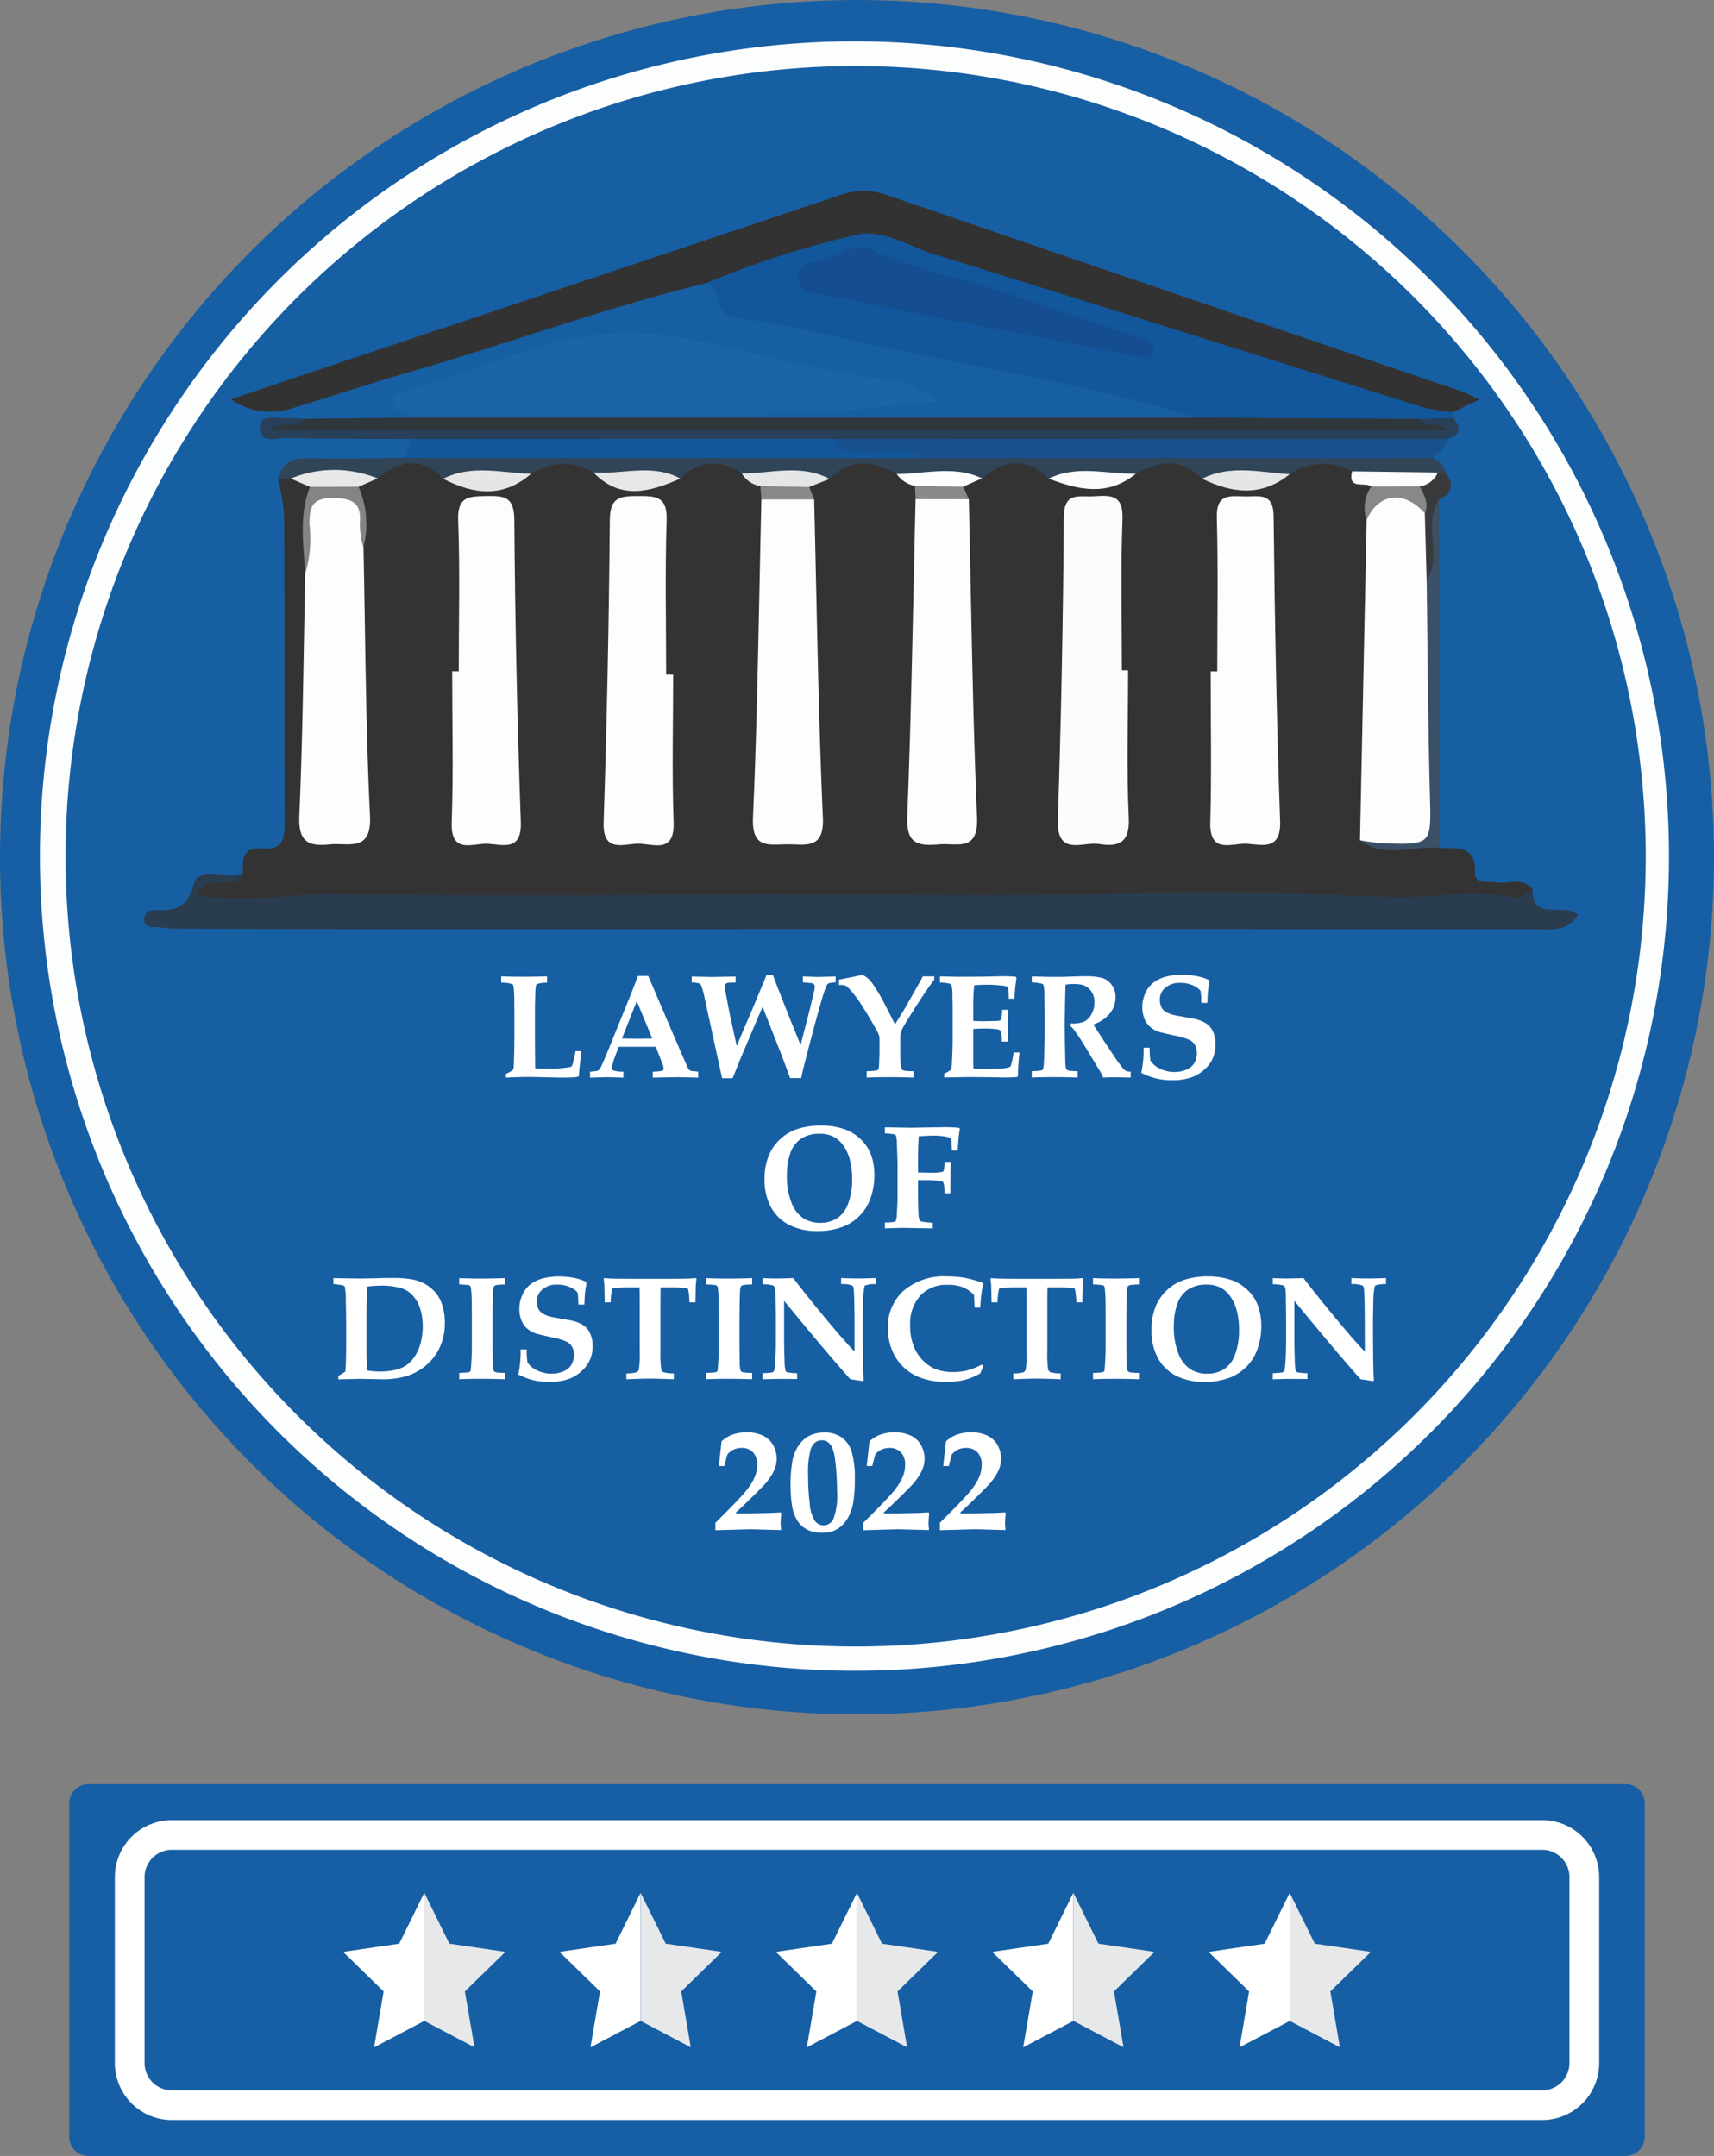 <svg id="Group_131" data-name="Group 131" xmlns="http://www.w3.org/2000/svg" xmlns:xlink="http://www.w3.org/1999/xlink" width="115.401" height="145.124" viewBox="0 0 115.401 145.124">
  <rect x="0" y="0" width="115.401" height="145.124" fill="#808080" stroke="none"/>
  <defs>
    <clipPath id="clip-path">
      <rect id="Rectangle_211" data-name="Rectangle 211" width="115.401" height="145.124" fill="none"/>
    </clipPath>
  </defs>
  <g id="Group_130" data-name="Group 130" clip-path="url(#clip-path)">
    <path id="Path_157" data-name="Path 157" d="M115.4,57.7A57.7,57.7,0,1,1,57.7,0a57.7,57.7,0,0,1,57.7,57.7" transform="translate(0 0.001)" fill="#175fa4"/>
    <path id="Path_158" data-name="Path 158" d="M60.889,115.822a54.841,54.841,0,1,1,54.9-54.628,54.757,54.757,0,0,1-54.9,54.628" transform="translate(-3.42 -3.357)" fill="#fcfdfd"/>
    <path id="Path_159" data-name="Path 159" d="M63.083,116.192A53.194,53.194,0,1,1,116.248,62.86a53.17,53.17,0,0,1-53.165,53.332" transform="translate(-5.444 -5.359)" fill="#175fa3"/>
    <path id="Path_160" data-name="Path 160" d="M112.652,94.054c1.12.078,2.433-.233,2.368,1.674-.027.8.859.558,1.4.651.826.141,1.771-.385,2.475.436-.365.917-1.05,1.05-1.987,1.071-12.8.278-25.595-.017-38.386-.067-13.765-.053-27.533.5-41.3-.063-2.329-.1-4.648.457-6.983.185-.618-.072-1.476.181-1.5-.886s.791-.836,1.436-.919,1.355.323,1.9-.3c-.062-.97-.041-1.883,1.337-1.742,1.279.131,1.465-.612,1.461-1.668-.024-6.927,0-13.854-.032-20.781a14.3,14.3,0,0,0-.414-2.4,1.345,1.345,0,0,1,1.015-.351c.635.151,1.226.36,1.412,1.093-.047,1.923-.113,3.847,0,5.772-.084,5.023.235,10.052-.189,15.069-.1,1.2-.027,2.1,1.507,2.108,1.772.008,1.92-1.153,1.755-2.441-.7-5.459-.236-10.939-.363-16.407.144-1.387.007-2.777.022-4.167.2-.658.776-.937,1.285-1.284,1.658-.627,3.32-1.454,4.988-.023a4.348,4.348,0,0,0,5.621-.446,4.85,4.85,0,0,1,4.18-.022c1.775,1.653,3.681,1.506,5.655.4a3.921,3.921,0,0,1,4.406-.3,9.685,9.685,0,0,1,1.541,1.618,3.572,3.572,0,0,1,.292,1.133c.447,6.027-.657,12.02-.389,18.044.016.375-.028.756.01,1.128.114,1.124-.333,2.648,1.531,2.7,1.9.052,1.533-1.476,1.593-2.608.334-6.326-.542-12.626-.443-18.947a12.45,12.45,0,0,1,.065-1.516,3.77,3.77,0,0,1,1.346-1.23,4.482,4.482,0,0,1,4.853-.325,9.691,9.691,0,0,1,1.545,1.621,3.54,3.54,0,0,1,.292,1.133c.263,5.947-.758,11.867-.389,17.817.023.375-.038.759.011,1.128.154,1.16-.484,2.86,1.528,2.914,2.061.056,1.527-1.656,1.59-2.82.34-6.25-.483-12.477-.438-18.721a12.62,12.62,0,0,1,.065-1.515,3.723,3.723,0,0,1,1.34-1.228,3.838,3.838,0,0,1,4.994.095c1.852.563,3.686.914,5.394-.415a4.425,4.425,0,0,1,4.82.279,4.611,4.611,0,0,0,5.657-.318,4.464,4.464,0,0,1,4.048-.072c.082,1.05,1.42.889,1.7,1.755.059.852-.057,1.7.034,2.558-.109,6.018.382,12.047-.382,18.05a5.151,5.151,0,0,0,.165,2.23c.389.819,1.137.753,1.862.766a3.96,3.96,0,0,1,2.689.566" transform="translate(-15.711 -36.985)" fill="#333"/>
    <path id="Path_161" data-name="Path 161" d="M28.081,129.793c-.672,1.263-2.418-.207-3.172,1.365,3.1.675,6.105-.065,9.088-.023,8.6.12,17.193.091,25.789.033,9.762-.066,19.523.189,29.287-.108,5.473-.166,10.963.095,16.442.265,2.745.085,5.492-.567,8.241.078.315.074.759-.4,1.143-.626-.047,2.3,2.15.853,3.054,1.757-.713,1.154-1.8.969-2.806.969q-12.11,0-24.22-.016-23.139,0-46.278.015-10.623,0-21.245-.039c-.442,0-.887-.124-1.327-.11-.36.012-.607-.091-.645-.432a.6.6,0,0,1,.661-.714c1.342.042,2.233-.065,2.685-1.814.287-1.109,2.185-.233,3.3-.6" transform="translate(-11.712 -70.947)" fill="#2a3c4f"/>
    <path id="Path_162" data-name="Path 162" d="M66.269,34.564c-6.718,1.63-13.207,4.026-19.839,5.947-2.812.815-5.592,1.738-8.394,2.587a4.722,4.722,0,0,1-3.752-.717c2.155-.727,4.051-1.371,5.951-2.007Q57.769,34.513,75.3,28.631a4.737,4.737,0,0,1,3.266.034q19.3,6.627,38.617,13.192a12.655,12.655,0,0,1,1.15.542l-1.774.851c-1.437.912-2.81.124-4.106-.3-5.51-1.794-11.091-3.365-16.59-5.19-5.781-1.919-11.629-3.622-17.415-5.523a5.365,5.365,0,0,0-3.512.041,39.015,39.015,0,0,1-8.665,2.284" transform="translate(-18.74 -15.501)" fill="#323233"/>
    <path id="Path_163" data-name="Path 163" d="M104.832,38.011a62.925,62.925,0,0,1,10.043-3.237c1.813-.487,3.607.761,5.371,1.305,10.978,3.385,21.927,6.863,32.891,10.291a14.032,14.032,0,0,0,1.982.326q0,.19,0,.381c-.678.755-1.6.6-2.462.66-3.992,0-7.985.019-11.978-.01-.955-.007-1.988.185-2.754-.661-7.218-2.209-14.673-3.363-22.033-4.936-3-.64-5.98-1.412-9.011-1.783-1.672-.2-.89-2.012-2.049-2.337" transform="translate(-57.303 -18.947)" fill="#12579b"/>
    <path id="Path_164" data-name="Path 164" d="M59.594,55.136c-.271-.544-1.272-.263-1.266-1.093,0-.6.529-.66.952-.767,3.845-.974,7.451-2.712,11.358-3.5a20.074,20.074,0,0,1,8.193.192c4.236.864,8.395,2.138,12.723,2.587a6.734,6.734,0,0,1,3.52,1.493c-2.723.252-5.037.449-7.348.685-1.538.156-3.141-.43-4.618.407-.689.787-1.635.664-2.519.667q-9.237.034-18.475,0c-.885,0-1.83.12-2.519-.668" transform="translate(-31.883 -27.022)" fill="#1b64a7"/>
    <path id="Path_165" data-name="Path 165" d="M48.818,62.01H72.332l29.4,0,14.928.081c.677.4,1.5-.031,2.188.4.173.818-.561.774-.971.914a8.921,8.921,0,0,1-2.916.185c-20.871.006-41.744.11-62.614-.08-4.465-.04-8.967-.254-13.731-.371.919-1.354,2.157-.5,2.965-1.049l7.239-.081" transform="translate(-21.107 -33.896)" fill="#2f363c"/>
    <path id="Path_166" data-name="Path 166" d="M42.138,68.611l-.847.039c.253-1.161,1.019-1.438,2.125-1.409,2.137.056,4.276,0,6.414-.017a5.711,5.711,0,0,1,3.261-.637q15.773-.006,31.546.022c10.549-.036,21.1-.013,31.648-.01.963,0,1.984-.159,2.776.631a1.3,1.3,0,0,1,.827.96,1.563,1.563,0,0,1-.685.452c-1.895.156-3.808.492-5.6-.516a4.059,4.059,0,0,0-4.2.194c-1.94.644-3.935.23-5.9.307-1.386-1.449-2.9-1.2-4.464-.34-1.925.666-3.913.2-5.868.332-1.489-1.488-2.986-1.255-4.487-.019-1.922.052-3.864.5-5.743-.292-1.58-.906-3.109-1.119-4.517.329-1.97-.115-3.99.578-5.908-.366a3.031,3.031,0,0,0-4.142.343c-1.953-.135-3.965.553-5.859-.417a3.927,3.927,0,0,0-4.19.094c-1.938.757-3.943.319-5.923.336-1.463-1.541-2.936-1.238-4.414-.024a35.541,35.541,0,0,1-5.854.01" transform="translate(-22.57 -36.397)" fill="#314558"/>
    <path id="Path_167" data-name="Path 167" d="M164.024,66.142l-34.439.006c-1.619-.426-3.27-.079-4.9-.211-.84-.068-1.637-.213-.753-1.3,13.231-.072,26.461-.012,39.691-.028a1.712,1.712,0,0,1,1.288.257c.053.668-.618.834-.886,1.279" transform="translate(-67.532 -35.309)" fill="#18508d"/>
    <path id="Path_168" data-name="Path 168" d="M89.06,64.851c.246,1.222,1.232.769,1.974.878,1.29.188,2.67-.448,3.885.419l-34.793-.011.443-1.275a1.718,1.718,0,0,1,1.287-.256q12.955-.006,25.91,0a1.793,1.793,0,0,1,1.293.246" transform="translate(-32.867 -35.31)" fill="#13589a"/>
    <path id="Path_169" data-name="Path 169" d="M77.284,63.437l-28.49.01c-2.829-.013-5.658,0-8.485-.061-.634-.014-1.755.434-1.725-.73.024-.92,1.026-.575,1.642-.618a11.7,11.7,0,0,1,1.337.052c-.571.773-1.606.058-2.378.778H118.53c-.588-.658-1.474-.106-1.889-.773l2.266-.07c.68.729.472,1.184-.438,1.423l-41.185-.011" transform="translate(-21.091 -33.895)" fill="#284059"/>
    <path id="Path_170" data-name="Path 170" d="M207.338,97.586c-1.791-.174-3.687.763-5.374-.51a2.025,2.025,0,0,1,1.007-.464c3.2-.6,3.084-.591,2.9-3.7a95.667,95.667,0,0,1,.04-13.275,13.051,13.051,0,0,0,.347-3.462c.061-.8-.208-1.829,1.039-2.052Z" transform="translate(-110.397 -40.518)" fill="#3b5066"/>
    <path id="Path_171" data-name="Path 171" d="M211.844,71.937c-1.132,1.676.252,3.743-.842,5.426-1.088-1.189-.573-2.655-.7-4.008.043-.689-.033-1.379-.014-2.07.167-.789,1.028-.7,1.463-1.148l.512-.014c.588.775.523,1.4-.423,1.814" transform="translate(-114.948 -38.331)" fill="#393a3c"/>
    <path id="Path_172" data-name="Path 172" d="M161.82,85.367c0,3.312-.108,6.629.045,9.934.078,1.689-.693,1.965-1.993,1.757-1.107-.177-2.864.881-2.781-1.64q.334-10.16.4-20.326c.01-1.777,1.007-1.376,2.034-1.441,1.189-.075,1.979-.086,1.917,1.553-.128,3.383-.039,6.775-.039,10.163h.418" transform="translate(-85.867 -40.245)" fill="#fcfcfc"/>
    <path id="Path_173" data-name="Path 173" d="M180.2,85.465c0-3.462.066-6.924-.03-10.383-.044-1.579.874-1.423,1.878-1.4.944.024,1.928-.3,1.946,1.328.074,6.849.2,13.7.437,20.545.067,1.955-1.17,1.587-2.2,1.508-1-.076-2.558.763-2.5-1.439.094-3.384.025-6.774.025-10.161h.445" transform="translate(-98.243 -40.268)" fill="#fdfdfd"/>
    <path id="Path_174" data-name="Path 174" d="M138.87,73.364c.168,7.133.249,14.271.554,21.4.1,2.37-1.349,1.724-2.579,1.83-1.369.118-2.191-.017-2.12-1.837.279-7.129.388-14.265.56-21.4a2.871,2.871,0,0,1,3.585.007" transform="translate(-73.641 -39.756)" fill="#fdfdfd"/>
    <path id="Path_175" data-name="Path 175" d="M94.32,85.662c0,3.315-.086,6.632.03,9.942.078,2.217-1.471,1.4-2.459,1.444s-2.319.585-2.252-1.434q.333-10.169.415-20.345c.012-1.572.7-1.618,1.918-1.621s1.96.04,1.909,1.617c-.111,3.463-.034,6.932-.034,10.4h.473" transform="translate(-48.997 -40.257)" fill="#fdfdfd"/>
    <path id="Path_176" data-name="Path 176" d="M206.329,74.361l.122,4.482c.068,4.822.092,9.644.219,14.465.088,3.365.15,3.371-3.149,3.269a14.925,14.925,0,0,1-1.557-.207q.224-10.778.448-21.556c.154-.975.281-1.934,1.623-1.979,1.163-.039,2.08.187,2.294,1.527" transform="translate(-110.397 -39.81)" fill="#fdfdfd"/>
    <path id="Path_177" data-name="Path 177" d="M67.55,85.436c0-3.387.088-6.778-.039-10.16-.059-1.6.7-1.61,1.9-1.633,1.235-.023,1.871.053,1.882,1.616q.073,10.162.437,20.321c.071,2-1.207,1.528-2.208,1.469S67,97.811,67.076,95.6c.122-3.383.032-6.773.032-10.16h.442" transform="translate(-36.664 -40.253)" fill="#fdfdfd"/>
    <path id="Path_178" data-name="Path 178" d="M115.935,73.374c.179,7.133.272,14.27.588,21.4.095,2.139-1.091,1.82-2.35,1.814s-2.451.351-2.356-1.808c.311-7.128.394-14.265.565-21.4a2.761,2.761,0,0,1,3.552,0" transform="translate(-61.119 -39.754)" fill="#fdfdfd"/>
    <path id="Path_179" data-name="Path 179" d="M48.764,76.623c.129,6.028.146,12.06.439,18.08.123,2.514-1.43,1.815-2.732,1.95-1.5.156-2.1-.245-2.026-1.944.236-5.419.28-10.847.4-16.271a13.459,13.459,0,0,0,.129-3.789c-.039-1.431.715-1.829,1.936-1.816,1.183.013,1.79.535,1.707,1.8a4.156,4.156,0,0,0,.148,1.992" transform="translate(-24.292 -39.812)" fill="#fdfdfd"/>
    <path id="Path_180" data-name="Path 180" d="M49.05,75.606a6,6,0,0,1-.248-1.529c.136-1.413-.457-1.747-1.813-1.756-1.414-.009-1.578.612-1.576,1.761a8.242,8.242,0,0,1-.284,3.339c-.116-1.963-.437-3.938.317-5.854a2.564,2.564,0,0,1,3.271-.011,6.226,6.226,0,0,1,.332,4.05" transform="translate(-24.577 -38.795)" fill="#848484"/>
    <path id="Path_181" data-name="Path 181" d="M65.806,70.406c1.925-.979,3.939-.392,5.923-.336-1.887,1.644-3.882,1.39-5.923.336" transform="translate(-35.971 -38.178)" fill="#e6e6e7"/>
    <path id="Path_182" data-name="Path 182" d="M178.516,70.4c1.923-.97,3.925-.421,5.9-.306-1.894,1.538-3.88,1.288-5.9.306" transform="translate(-97.58 -38.175)" fill="#e5e6e6"/>
    <path id="Path_183" data-name="Path 183" d="M88.111,69.974c1.951.161,3.969-.623,5.858.417-2.026.893-4.031,1.485-5.858-.417" transform="translate(-48.163 -38.176)" fill="#e7e7e7"/>
    <path id="Path_184" data-name="Path 184" d="M206.5,70.058a1.52,1.52,0,0,1-1.214.93,3.384,3.384,0,0,1-3.261.012c-.433-.338-1.605.263-1.294-1.021l5.77.078" transform="translate(-109.697 -38.252)" fill="#fdfdfd"/>
    <path id="Path_185" data-name="Path 185" d="M155.728,70.444c1.909-.942,3.908-.3,5.868-.331-1.875,1.546-3.863,1.094-5.868.331" transform="translate(-85.124 -38.224)" fill="#fcfcfc"/>
    <path id="Path_186" data-name="Path 186" d="M133.164,70.141c1.92-.011,3.869-.6,5.743.292l-1.263.556a3.329,3.329,0,0,1-3.248-.043,2.03,2.03,0,0,1-1.232-.8" transform="translate(-72.79 -38.231)" fill="#fefefe"/>
    <path id="Path_187" data-name="Path 187" d="M110.168,70.049c1.978-.01,3.994-.647,5.908.367l-1.376.545a3.546,3.546,0,0,1-3.287-.061,1.762,1.762,0,0,1-1.246-.851" transform="translate(-60.22 -38.177)" fill="#e5e6e7"/>
    <path id="Path_188" data-name="Path 188" d="M47.734,70.9l-3.271.011-1.3-.559a7.7,7.7,0,0,1,5.853-.01l-1.28.558" transform="translate(-23.593 -38.136)" fill="#e8e8e9"/>
    <path id="Path_189" data-name="Path 189" d="M203.089,72.218l3.262-.012c.266.576.644,1.131.338,1.814-1.389-1.566-3.131-1.365-3.916.452a2.482,2.482,0,0,1,.316-2.254" transform="translate(-110.757 -39.469)" fill="#898889"/>
    <path id="Path_190" data-name="Path 190" d="M135.882,72.156l3.248.043.375.851-3.585-.007-.038-.887" transform="translate(-74.276 -39.442)" fill="#8a8a8a"/>
    <path id="Path_191" data-name="Path 191" d="M112.915,72.175l3.287.061.336.836-3.552,0-.071-.9" transform="translate(-61.721 -39.452)" fill="#8a8989"/>
    <path id="Path_192" data-name="Path 192" d="M123.209,36.8c3.323,1.608,7.215,2.184,10.869,3.527,2.456.9,4.963,1.668,7.448,2.494.509.169,1.132.36.849,1.033-.194.461-.778.3-1.219.211-6.881-1.342-13.769-2.655-20.636-4.069-.758-.156-2.089-.088-2.063-1.31.022-1.04,1.249-.94,1.961-1.172.827-.269,1.58-.912,2.791-.715" transform="translate(-64.751 -20.096)" fill="#154e90"/>
    <path id="Path_193" data-name="Path 193" d="M74.745,151.779v-.248a3.275,3.275,0,0,0,.355-.19.453.453,0,0,0,.131-.1.113.113,0,0,0,.024-.053q.024-.122.044-.869t.02-1.795q0-1.538-.01-1.9a6.61,6.61,0,0,0-.063-1.047.149.149,0,0,0-.073-.088,2.171,2.171,0,0,0-.745-.1v-.428q.618.029,1.412.029.886,0,1.68-.029v.428a2.238,2.238,0,0,0-.672.088.169.169,0,0,0-.078.1,3.982,3.982,0,0,0-.046.6q-.022.537-.022,1.354,0,.088,0,1.407,0,.7.007,1.381t.007.83c.448.019.753.029.916.029a8.308,8.308,0,0,0,1.291-.088.612.612,0,0,0,.238-.063.444.444,0,0,0,.083-.18q.1-.37.19-.847h.4c-.01.091-.014.144-.014.161l-.122.984c-.026.308-.041.493-.044.555a1.68,1.68,0,0,1-.282.053q-.3.024-.921.024-.088,0-1.144-.024-.8-.019-1.12-.02-.477,0-1.451.044" transform="translate(-40.684 -79.241)" fill="#fff"/>
    <path id="Path_194" data-name="Path 194" d="M87.62,151.738v-.4a3.809,3.809,0,0,0,.47-.051.355.355,0,0,0,.129-.068.558.558,0,0,0,.11-.146c.037-.067.149-.314.334-.743q.127-.3.487-1.193L90.421,146l.428-1.105h.691l2.177,5.085.3.667.195.448a.492.492,0,0,0,.092.126.284.284,0,0,0,.1.058,1.492,1.492,0,0,0,.285.034c.049.007.12.015.214.024v.4l-1.354-.029-1.71.029v-.4a2.8,2.8,0,0,0,.665-.066.144.144,0,0,0,.075-.138,1.251,1.251,0,0,0-.112-.4l-.419-1.071h-2.5l-.214.584a3.716,3.716,0,0,0-.243.837.18.18,0,0,0,.078.166,2.093,2.093,0,0,0,.7.087v.4l-1.125-.029Zm2.153-2.635q.458.014,1.037.015.56,0,1-.015l-1.042-2.513Z" transform="translate(-47.895 -79.2)" fill="#fff"/>
    <path id="Path_195" data-name="Path 195" d="M107.75,144.783h.448q.18.5.355.94.76,1.948.916,2.319l.584,1.441.565-2.182q.326-1.3.375-1.588a.78.78,0,0,0,.015-.146.252.252,0,0,0-.047-.161.255.255,0,0,0-.139-.083q-.044-.01-.613-.053v-.4q.872.033,1.057.034l1.149-.034v.4c-.049,0-.085.007-.107.01a1.154,1.154,0,0,0-.375.058.392.392,0,0,0-.131.141,8.417,8.417,0,0,0-.334,1q-.271.9-.794,2.891t-.577,2.34h-.745l-.526-1.412-1.33-3.38q-.209.458-1.495,3.5l-.521,1.3h-.711l-1.13-5.182a7.7,7.7,0,0,0-.263-1.027.312.312,0,0,0-.146-.165,1.456,1.456,0,0,0-.506-.068v-.4l1.359.029,1.593-.029v.4q-.429.015-.472.02a.354.354,0,0,0-.195.075.223.223,0,0,0-.058.168c0,.036,0,.077.007.124s.038.234.1.563q.18.969.263,1.354l.433,1.973q.053-.131.409-.984l.614-1.427.774-1.855q.1-.234.2-.5" transform="translate(-56.151 -79.141)" fill="#fff"/>
    <path id="Path_196" data-name="Path 196" d="M128.358,148.058l.614-.993q.156-.268.925-1.632.267-.468.336-.609H131v.219q-.589.794-1.271,1.865t-.843,1.378a1.518,1.518,0,0,0-.141.365,1.6,1.6,0,0,0-.029.365v.823a8.974,8.974,0,0,0,.032.9.913.913,0,0,0,.076.341.265.265,0,0,0,.146.087,3.977,3.977,0,0,0,.643.039v.429q-.93-.029-1.68-.029-.731,0-1.481.029v-.429a5.149,5.149,0,0,0,.65-.044.232.232,0,0,0,.131-.073.725.725,0,0,0,.051-.292q.029-.556.029-.945v-.925a1.379,1.379,0,0,0-.185-.463q-.458-.837-.979-1.651a7.9,7.9,0,0,0-.789-1.062,1.742,1.742,0,0,0-.346-.316,1.632,1.632,0,0,0-.428-.029v-.365l1.032-.2q.263-.058.541-.131a2.268,2.268,0,0,1,.433.295,3.178,3.178,0,0,1,.375.485,11.59,11.59,0,0,1,.706,1.213q.57,1.106.687,1.359" transform="translate(-68.1 -79.1)" fill="#fff"/>
    <path id="Path_197" data-name="Path 197" d="M139.872,151.767V151.5a2.43,2.43,0,0,0,.477-.282q.029-.2.049-.662.039-.838.039-1.218V147.15q0-.126-.014-.949a2.523,2.523,0,0,0-.068-.672.16.16,0,0,0-.073-.073,2.73,2.73,0,0,0-.7-.087v-.414l1.13.024q.336,0,.643,0,.667,0,1.485-.014l.989-.024q.175,0,.711.02a.75.75,0,0,1,.161.029l.034.063-.092.7c0,.049-.019.282-.049.7h-.38a4.444,4.444,0,0,0-.044-.706.179.179,0,0,0-.058-.1,1.151,1.151,0,0,0-.39-.078,8.522,8.522,0,0,0-.945-.054q-.433,0-.886.034a11.773,11.773,0,0,0-.068,1.4v1q.331.024.691.024.112,0,.808-.019a.9.9,0,0,0,.31-.034.186.186,0,0,0,.07-.1,2.486,2.486,0,0,0,.068-.618h.394l-.02,1.071.02,1.066h-.419a1.773,1.773,0,0,0-.073-.7.28.28,0,0,0-.209-.122,5.646,5.646,0,0,0-.862-.053q-.473,0-.779.029v2.065q0,.345.015.594.394.029.935.029.526,0,.972-.034a1.6,1.6,0,0,0,.548-.1.18.18,0,0,0,.063-.088,5.143,5.143,0,0,0,.185-.886h.4a14.854,14.854,0,0,0-.107,1.588l-.063.063a8.753,8.753,0,0,1-.886.034l-.784-.015q-1.159-.015-1.6-.015-.117,0-1.627.029" transform="translate(-76.297 -79.229)" fill="#fff"/>
    <path id="Path_198" data-name="Path 198" d="M153.223,145.358v-.4c.075,0,.334.007.779.02q.326.01.925.01.511,0,.876-.019.6-.025,1-.024a4.461,4.461,0,0,1,1.144.109,1.249,1.249,0,0,1,.648.456,1.337,1.337,0,0,1,.268.842,1.733,1.733,0,0,1-.365,1.072,2.423,2.423,0,0,1-1.125.764q.122.219.278.448c.1.153.165.246.182.278s.037.063.056.092l.755,1.135q.3.453.326.487.365.487.448.575a.509.509,0,0,0,.161.122.941.941,0,0,0,.306.039v.4q-.75-.02-1.086-.02-.39,0-.774.02a1.175,1.175,0,0,0-.117-.278l-1.042-1.719q-.448-.74-.76-1.164a1.454,1.454,0,0,0-.3-.321l.054-.161a2,2,0,0,0,.881-.12,1.145,1.145,0,0,0,.5-.5,1.582,1.582,0,0,0,.2-.8,1.241,1.241,0,0,0-.214-.745,1.136,1.136,0,0,0-.531-.414,2.48,2.48,0,0,0-.73-.073,2.721,2.721,0,0,0-.463.039q-.014.175-.029.789-.029,1.378-.029,1.841,0,.73.015,1.549.02,1,.029,1.139a1.142,1.142,0,0,0,.054.355.189.189,0,0,0,.063.071.365.365,0,0,0,.141.051,5.028,5.028,0,0,0,.565.029v.429q-.832-.029-1.685-.029-.76,0-1.407.029v-.429a3.729,3.729,0,0,0,.657-.053.149.149,0,0,0,.085-.049.313.313,0,0,0,.041-.136,4.555,4.555,0,0,0,.049-.575l.039-1.422V147.3l-.019-1.027a3.129,3.129,0,0,0-.059-.731.182.182,0,0,0-.073-.083,2.815,2.815,0,0,0-.721-.1" transform="translate(-83.755 -79.229)" fill="#fff"/>
    <path id="Path_199" data-name="Path 199" d="M173.932,146.607h-.409a6.292,6.292,0,0,0-.049-.8,1.241,1.241,0,0,0-.524-.38,2.037,2.037,0,0,0-.835-.165,1.458,1.458,0,0,0-1.025.334,1.03,1.03,0,0,0-.363.782,1.182,1.182,0,0,0,.107.521.784.784,0,0,0,.292.316,2.135,2.135,0,0,0,.56.214q.282.059.787.146t.655.122a2.527,2.527,0,0,1,.638.246,1.34,1.34,0,0,1,.387.331,1.568,1.568,0,0,1,.236.473,2.065,2.065,0,0,1,.092.64,2.252,2.252,0,0,1-.258,1.1,2.336,2.336,0,0,1-.541.65,2.585,2.585,0,0,1-.711.441,3.774,3.774,0,0,1-1.4.234,4.587,4.587,0,0,1-1.066-.112,5.093,5.093,0,0,1-1.028-.385,7.093,7.093,0,0,0,.156-1.69h.409a6.017,6.017,0,0,0,.053.872,1.528,1.528,0,0,0,.633.531,2.116,2.116,0,0,0,.979.229,1.994,1.994,0,0,0,.826-.163,1.1,1.1,0,0,0,.526-.45,1.3,1.3,0,0,0,.163-.653,1.125,1.125,0,0,0-.115-.526.841.841,0,0,0-.358-.351,3.821,3.821,0,0,0-.857-.272q-.881-.186-1.159-.268a1.683,1.683,0,0,1-.674-.365,1.49,1.49,0,0,1-.383-.577,2.064,2.064,0,0,1-.126-.728,2.223,2.223,0,0,1,.229-1.006,1.8,1.8,0,0,1,.6-.714,2.513,2.513,0,0,1,.847-.363,4.3,4.3,0,0,1,.969-.109,5.326,5.326,0,0,1,1,.092,3.291,3.291,0,0,1,.84.267l.039.117a5.771,5.771,0,0,0-.1.621q-.032.3-.046.8" transform="translate(-92.639 -79.1)" fill="#fff"/>
    <path id="Path_200" data-name="Path 200" d="M113.541,170.711a4.09,4.09,0,0,1,.271-1.554,3.166,3.166,0,0,1,1.862-1.792,5.053,5.053,0,0,1,1.646-.258,4.913,4.913,0,0,1,1.607.248,3.043,3.043,0,0,1,1.573,1.281,3.159,3.159,0,0,1,.324.823,4.167,4.167,0,0,1,.11.989,4.5,4.5,0,0,1-.316,1.7,3.086,3.086,0,0,1-.684,1.037,3.194,3.194,0,0,1-1.026.7,4.687,4.687,0,0,1-1.8.326,4.132,4.132,0,0,1-1.882-.4,2.917,2.917,0,0,1-1.235-1.171,3.8,3.8,0,0,1-.448-1.929m1.5-.287a4.884,4.884,0,0,0,.311,1.877,2.191,2.191,0,0,0,.8,1.05,2.111,2.111,0,0,0,1.149.307,2.085,2.085,0,0,0,1.1-.292,1.926,1.926,0,0,0,.76-.988,4.615,4.615,0,0,0,.275-1.69,4.908,4.908,0,0,0-.148-1.247,2.993,2.993,0,0,0-.426-.962,1.962,1.962,0,0,0-.655-.607,2.06,2.06,0,0,0-1-.209,2.127,2.127,0,0,0-1.211.334,1.882,1.882,0,0,0-.725.986,4.375,4.375,0,0,0-.227,1.442" transform="translate(-62.064 -91.344)" fill="#fff"/>
    <path id="Path_201" data-name="Path 201" d="M135.813,171.8h-.389a2.316,2.316,0,0,0-.083-.735.246.246,0,0,0-.175-.092,7.3,7.3,0,0,0-1.139-.063l-.39,0v.54q0,1.155.027,1.619a1.758,1.758,0,0,0,.076.543.23.23,0,0,0,.122.085,5.668,5.668,0,0,0,.765.08v.385l-1.909-.034q-.414,0-1.31.034v-.4a3.3,3.3,0,0,0,.648-.044.146.146,0,0,0,.073-.054.608.608,0,0,0,.068-.253q.014-.112.039-.7t.024-.85v-2.016q0-.069-.044-1.364a2.445,2.445,0,0,0-.054-.531.151.151,0,0,0-.046-.08.362.362,0,0,0-.136-.051,5.147,5.147,0,0,0-.573-.054v-.409l1.729.029,2.343-.039a8.511,8.511,0,0,1,.93.049l.044.068q-.054.277-.092.706t-.044.75h-.4q0-.117-.024-.526a1.054,1.054,0,0,0-.029-.258.09.09,0,0,0-.044-.049,1.293,1.293,0,0,0-.407-.115,4.394,4.394,0,0,0-.748-.056c-.055,0-.209,0-.46.015s-.423.018-.514.024q-.054.486-.053,1.758v.682q.624.019.843.019a3.2,3.2,0,0,0,.8-.058.153.153,0,0,0,.092-.112,2.247,2.247,0,0,0,.054-.555h.423q-.034.828-.034,2.114" transform="translate(-71.828 -91.473)" fill="#fff"/>
    <path id="Path_202" data-name="Path 202" d="M49.838,196.567v-.234c.026-.016.071-.042.136-.078a3.407,3.407,0,0,0,.341-.214q.053-.653.054-2.118v-.8q0-.643-.024-1.885a5.128,5.128,0,0,0-.063-.877.181.181,0,0,0-.039-.068.247.247,0,0,0-.122-.058q-.083-.02-.613-.088v-.394l1.768.029q.311,0,1.174-.024.623-.015,1-.014a7.256,7.256,0,0,1,1.381.1,2.838,2.838,0,0,1,.9.336,2.57,2.57,0,0,1,.65.548,2.322,2.322,0,0,1,.4.682,3.816,3.816,0,0,1,.229,1.344,3.884,3.884,0,0,1-.341,1.661,3.461,3.461,0,0,1-.937,1.223,3.794,3.794,0,0,1-1.293.708,5.694,5.694,0,0,1-1.68.217l-1.446-.029Zm1.948-.594a5.779,5.779,0,0,0,.867.068A4.407,4.407,0,0,0,53.8,195.9a2.1,2.1,0,0,0,.648-.3,2.171,2.171,0,0,0,.533-.574,3.014,3.014,0,0,0,.4-.906,4.379,4.379,0,0,0,.141-1.135,4.082,4.082,0,0,0-.141-1.074,2.4,2.4,0,0,0-.463-.908,1.821,1.821,0,0,0-.813-.565,4.728,4.728,0,0,0-1.49-.175,6.024,6.024,0,0,0-.828.063q-.049.691-.049,2.606v1.12q0,1.451.049,1.914" transform="translate(-27.061 -103.718)" fill="#fff"/>
    <path id="Path_203" data-name="Path 203" d="M71.292,189.765v.428a4.663,4.663,0,0,0-.584.037.341.341,0,0,0-.131.053.157.157,0,0,0-.053.08,1.152,1.152,0,0,0-.049.317q-.01.126-.015.477-.02,1.2-.019,1.291v1.963l.015.891a2.661,2.661,0,0,0,.049.652.191.191,0,0,0,.066.1.363.363,0,0,0,.146.058,4.543,4.543,0,0,0,.577.032v.428q-.794-.029-1.695-.029-.785,0-1.4.029v-.428c.337-.013.532-.024.584-.034a.3.3,0,0,0,.139-.053.152.152,0,0,0,.046-.078q.014-.058.039-.458.039-.584.039-1.081V192.41q0-.969-.01-1.247a6.212,6.212,0,0,0-.058-.774.206.206,0,0,0-.046-.1.245.245,0,0,0-.117-.056,5.353,5.353,0,0,0-.616-.041v-.428q.613.029,1.407.029.892,0,1.685-.029" transform="translate(-37.279 -103.729)" fill="#fff"/>
    <path id="Path_204" data-name="Path 204" d="M81.42,191.407h-.409a6.3,6.3,0,0,0-.049-.8,1.241,1.241,0,0,0-.524-.38,2.037,2.037,0,0,0-.835-.165,1.458,1.458,0,0,0-1.025.334,1.03,1.03,0,0,0-.363.782,1.181,1.181,0,0,0,.107.521.784.784,0,0,0,.292.316,2.136,2.136,0,0,0,.56.214q.282.058.787.146t.655.121a2.527,2.527,0,0,1,.638.246,1.339,1.339,0,0,1,.387.331,1.568,1.568,0,0,1,.236.473,2.065,2.065,0,0,1,.092.64,2.252,2.252,0,0,1-.258,1.1,2.336,2.336,0,0,1-.541.65,2.585,2.585,0,0,1-.711.441,3.774,3.774,0,0,1-1.4.234,4.588,4.588,0,0,1-1.066-.112,5.094,5.094,0,0,1-1.028-.385,7.092,7.092,0,0,0,.156-1.69h.409a6.012,6.012,0,0,0,.053.872,1.528,1.528,0,0,0,.633.531,2.116,2.116,0,0,0,.979.229,1.994,1.994,0,0,0,.826-.163,1.1,1.1,0,0,0,.526-.45,1.3,1.3,0,0,0,.163-.653,1.124,1.124,0,0,0-.115-.526.841.841,0,0,0-.358-.351,3.821,3.821,0,0,0-.857-.272q-.881-.186-1.159-.268a1.683,1.683,0,0,1-.674-.365,1.49,1.49,0,0,1-.383-.577,2.064,2.064,0,0,1-.126-.728,2.223,2.223,0,0,1,.229-1.006,1.8,1.8,0,0,1,.6-.714,2.514,2.514,0,0,1,.847-.363,4.3,4.3,0,0,1,.969-.109,5.327,5.327,0,0,1,1,.092,3.292,3.292,0,0,1,.84.268l.039.117a5.77,5.77,0,0,0-.1.621q-.032.3-.046.8" transform="translate(-42.07 -103.589)" fill="#fff"/>
    <path id="Path_205" data-name="Path 205" d="M91.173,196.578v-.4a2.365,2.365,0,0,0,.694-.078.3.3,0,0,0,.148-.195,7.924,7.924,0,0,0,.054-1.262v-2.917q0-1.194-.015-1.335h-.7q-.526,0-.925.034a.413.413,0,0,0-.185.039.335.335,0,0,0-.058.17,4.8,4.8,0,0,0-.073.764h-.4q-.019-1-.024-1.125-.015-.215-.049-.463l.044-.049c.152.016.315.027.487.034q.419.014,1.612.014H93.75q1.227,0,1.641-.014c.149-.007.3-.018.453-.034l.049.049a5.182,5.182,0,0,0-.053.521q0,.039-.019,1.066h-.4a5.738,5.738,0,0,0-.063-.726.48.48,0,0,0-.063-.209.334.334,0,0,0-.156-.034q-.4-.039-.959-.039h-.7q-.014.171-.015,1.335v2.917a8.054,8.054,0,0,0,.054,1.266.286.286,0,0,0,.146.187,2.289,2.289,0,0,0,.7.081v.4q-.945-.044-1.592-.044-.692,0-1.593.044" transform="translate(-48.998 -103.729)" fill="#fff"/>
    <path id="Path_206" data-name="Path 206" d="M107.965,189.765v.428a4.663,4.663,0,0,0-.584.037.342.342,0,0,0-.131.053.157.157,0,0,0-.053.08,1.152,1.152,0,0,0-.049.317q-.01.126-.015.477-.02,1.2-.019,1.291v1.963l.014.891a2.66,2.66,0,0,0,.049.652.191.191,0,0,0,.066.1.362.362,0,0,0,.146.058,4.543,4.543,0,0,0,.577.032v.428q-.794-.029-1.695-.029-.785,0-1.4.029v-.428c.337-.013.532-.024.584-.034a.3.3,0,0,0,.139-.053.152.152,0,0,0,.046-.078q.014-.058.039-.458.039-.584.039-1.081V192.41q0-.969-.01-1.247a6.212,6.212,0,0,0-.058-.774.206.206,0,0,0-.046-.1.245.245,0,0,0-.117-.056,5.352,5.352,0,0,0-.616-.041v-.428q.613.029,1.407.029.892,0,1.685-.029" transform="translate(-57.325 -103.729)" fill="#fff"/>
    <path id="Path_207" data-name="Path 207" d="M113.24,196.164a5.337,5.337,0,0,0,.657-.054.2.2,0,0,0,.09-.063.422.422,0,0,0,.061-.18q.029-.186.068-.9.019-.4.02-1.052v-1.563l-.02-1.417a2.877,2.877,0,0,0-.029-.463.353.353,0,0,0-.071-.158.313.313,0,0,0-.153-.08,4.8,4.8,0,0,0-.623-.063v-.409q.618.029.911.029l.706-.015.448-.015q1,1.31,2.43,3.02,1.028,1.232,1.7,1.929v-1.125q0-2.62-.058-3.083a.346.346,0,0,0-.087-.234,1.813,1.813,0,0,0-.76-.1v-.409q.594.029,1.091.029t1.242-.029v.409a1.947,1.947,0,0,0-.706.087.127.127,0,0,0-.054.073,5.551,5.551,0,0,0-.095,1.113q-.022.868-.022,1.283,0,3.239.063,3.93l-.063.044q-.409-.068-.833-.126-1.574-1.758-4.461-5.279v2.425q0,.756.029,1.573a3.778,3.778,0,0,0,.058.687.2.2,0,0,0,.066.095.343.343,0,0,0,.163.051,4.28,4.28,0,0,0,.463.039l.1,0v.394q-.926-.01-1.052-.01-.473,0-1.281.029Z" transform="translate(-61.899 -103.729)" fill="#fff"/>
    <path id="Path_208" data-name="Path 208" d="M138.29,195.556l-.224.492a4.924,4.924,0,0,1-1.094.441,5.2,5.2,0,0,1-1.21.119,4.78,4.78,0,0,1-1.827-.326,3.281,3.281,0,0,1-1.724-1.637,3.888,3.888,0,0,1-.355-1.661,3.257,3.257,0,0,1,1.05-2.505,4.2,4.2,0,0,1,2.963-.972,6.46,6.46,0,0,1,1.181.1,8.058,8.058,0,0,1,1.215.346l.024.063a2.985,2.985,0,0,0-.122.575q-.073.551-.092,1.018h-.38q-.01-.536-.049-.857a2.152,2.152,0,0,0-.733-.509,2.757,2.757,0,0,0-1.04-.168,2.409,2.409,0,0,0-1.831.723,2.815,2.815,0,0,0-.687,2.019,3.71,3.71,0,0,0,.231,1.369,2.784,2.784,0,0,0,.616.967,2.681,2.681,0,0,0,.774.558,3.18,3.18,0,0,0,1.286.234,3.815,3.815,0,0,0,.94-.112,4.477,4.477,0,0,0,.964-.385Z" transform="translate(-72.076 -103.588)" fill="#fff"/>
    <path id="Path_209" data-name="Path 209" d="M148.623,196.578v-.4a2.364,2.364,0,0,0,.694-.078.3.3,0,0,0,.148-.195,7.923,7.923,0,0,0,.054-1.262v-2.917q0-1.194-.015-1.335h-.7q-.526,0-.925.034a.413.413,0,0,0-.185.039.335.335,0,0,0-.059.17,4.8,4.8,0,0,0-.073.764h-.4q-.019-1-.024-1.125-.015-.215-.049-.463l.044-.049c.152.016.315.027.487.034q.419.014,1.612.014H151.2q1.227,0,1.641-.014c.149-.007.3-.018.453-.034l.049.049a5.169,5.169,0,0,0-.053.521q0,.039-.02,1.066h-.4a5.735,5.735,0,0,0-.063-.726.48.48,0,0,0-.063-.209.334.334,0,0,0-.156-.034q-.4-.039-.959-.039h-.7q-.014.171-.014,1.335v2.917a8.058,8.058,0,0,0,.053,1.266.286.286,0,0,0,.146.187,2.29,2.29,0,0,0,.7.081v.4q-.945-.044-1.592-.044-.692,0-1.593.044" transform="translate(-80.402 -103.729)" fill="#fff"/>
    <path id="Path_210" data-name="Path 210" d="M165.415,189.765v.428a4.664,4.664,0,0,0-.584.037.342.342,0,0,0-.131.053.157.157,0,0,0-.054.08,1.152,1.152,0,0,0-.049.317q-.01.126-.015.477-.02,1.2-.019,1.291v1.963l.014.891a2.661,2.661,0,0,0,.049.652.191.191,0,0,0,.066.1.363.363,0,0,0,.146.058,4.542,4.542,0,0,0,.577.032v.428q-.794-.029-1.695-.029-.785,0-1.4.029v-.428c.337-.013.532-.024.584-.034a.3.3,0,0,0,.139-.053.152.152,0,0,0,.046-.078q.014-.058.039-.458.039-.584.039-1.081V192.41q0-.969-.01-1.247a6.213,6.213,0,0,0-.058-.774.206.206,0,0,0-.046-.1.245.245,0,0,0-.117-.056,5.353,5.353,0,0,0-.616-.041v-.428q.613.029,1.407.029.892,0,1.685-.029" transform="translate(-88.728 -103.729)" fill="#fff"/>
    <path id="Path_211" data-name="Path 211" d="M171,193.112a4.09,4.09,0,0,1,.271-1.554,3.166,3.166,0,0,1,1.862-1.792,5.054,5.054,0,0,1,1.646-.258,4.913,4.913,0,0,1,1.607.248,3.043,3.043,0,0,1,1.573,1.281,3.159,3.159,0,0,1,.324.823,4.166,4.166,0,0,1,.11.989,4.5,4.5,0,0,1-.316,1.7,3.086,3.086,0,0,1-.684,1.037,3.194,3.194,0,0,1-1.026.7,4.687,4.687,0,0,1-1.8.326,4.132,4.132,0,0,1-1.882-.4,2.917,2.917,0,0,1-1.235-1.171,3.8,3.8,0,0,1-.448-1.929m1.5-.287a4.884,4.884,0,0,0,.311,1.877,2.191,2.191,0,0,0,.8,1.05,2.111,2.111,0,0,0,1.149.307,2.084,2.084,0,0,0,1.1-.292,1.927,1.927,0,0,0,.76-.988,4.616,4.616,0,0,0,.275-1.69,4.908,4.908,0,0,0-.148-1.247,2.993,2.993,0,0,0-.426-.962,1.963,1.963,0,0,0-.655-.607,2.06,2.06,0,0,0-1-.209,2.127,2.127,0,0,0-1.211.334,1.882,1.882,0,0,0-.725.986,4.376,4.376,0,0,0-.227,1.442" transform="translate(-93.472 -103.589)" fill="#fff"/>
    <path id="Path_212" data-name="Path 212" d="M189.016,196.164a5.337,5.337,0,0,0,.657-.054.2.2,0,0,0,.09-.063.422.422,0,0,0,.061-.18q.029-.186.068-.9.019-.4.02-1.052v-1.563l-.02-1.417a2.874,2.874,0,0,0-.029-.463.353.353,0,0,0-.071-.158.313.313,0,0,0-.153-.08,4.8,4.8,0,0,0-.623-.063v-.409q.618.029.911.029l.706-.015.448-.015q1,1.31,2.43,3.02,1.028,1.232,1.7,1.929v-1.125q0-2.62-.058-3.083a.346.346,0,0,0-.088-.234,1.813,1.813,0,0,0-.76-.1v-.409q.594.029,1.091.029t1.242-.029v.409a1.947,1.947,0,0,0-.706.087.127.127,0,0,0-.054.073,5.551,5.551,0,0,0-.095,1.113q-.022.868-.022,1.283,0,3.239.063,3.93l-.063.044q-.409-.068-.833-.126-1.574-1.758-4.461-5.279v2.425q0,.756.029,1.573a3.78,3.78,0,0,0,.058.687.2.2,0,0,0,.066.095.343.343,0,0,0,.163.051,4.28,4.28,0,0,0,.463.039l.1,0v.394q-.926-.01-1.052-.01-.473,0-1.281.029Z" transform="translate(-103.32 -103.729)" fill="#fff"/>
    <path id="Path_213" data-name="Path 213" d="M106.242,219.254v-.5l.9-.9q.7-.711,1.042-1.105a4.653,4.653,0,0,0,.531-.731,2.774,2.774,0,0,0,.265-.607,2.039,2.039,0,0,0,.076-.552,1.165,1.165,0,0,0-.287-.852,1.043,1.043,0,0,0-.779-.292,1.244,1.244,0,0,0-.523.112,1.123,1.123,0,0,0-.422.336q-.087.3-.2.77h-.375l.126-1.115q.029-.258.058-.541a2.031,2.031,0,0,1,.733-.457,2.7,2.7,0,0,1,.928-.151,2.486,2.486,0,0,1,1.167.236,1.538,1.538,0,0,1,.665.657,1.851,1.851,0,0,1,.219.865,1.944,1.944,0,0,1-.083.563,2.552,2.552,0,0,1-.29.6,4.247,4.247,0,0,1-.436.582l-.55.56-.511.5q-.4.4-.872.823l.015.063h.857q.195,0,1.29-.024.351-.01.857-.039l.039.063a6.293,6.293,0,0,0-.049.672,3.039,3.039,0,0,0,.034.4l-.024.053-1.437-.039c-.325-.01-.557-.014-.7-.014Z" transform="translate(-58.074 -116.249)" fill="#fff"/>
    <path id="Path_214" data-name="Path 214" d="M128.2,219.254v-.5l.9-.9q.7-.711,1.042-1.105a4.653,4.653,0,0,0,.531-.731,2.775,2.775,0,0,0,.265-.607,2.039,2.039,0,0,0,.076-.552,1.165,1.165,0,0,0-.287-.852,1.043,1.043,0,0,0-.779-.292,1.244,1.244,0,0,0-.523.112,1.123,1.123,0,0,0-.422.336q-.087.3-.2.77h-.375l.126-1.115q.029-.258.058-.541a2.031,2.031,0,0,1,.733-.457,2.7,2.7,0,0,1,.928-.151,2.486,2.486,0,0,1,1.167.236,1.538,1.538,0,0,1,.665.657,1.851,1.851,0,0,1,.219.865,1.944,1.944,0,0,1-.083.563,2.552,2.552,0,0,1-.29.6,4.244,4.244,0,0,1-.436.582l-.55.56-.511.5q-.4.4-.872.823l.014.063h.857q.195,0,1.29-.024.351-.01.857-.039l.039.063a6.29,6.29,0,0,0-.049.672,3.038,3.038,0,0,0,.034.4l-.024.053-1.437-.039c-.325-.01-.557-.014-.7-.014Z" transform="translate(-70.074 -116.249)" fill="#fff"/>
    <path id="Path_215" data-name="Path 215" d="M139.576,219.254v-.5l.9-.9q.7-.711,1.042-1.105a4.653,4.653,0,0,0,.531-.731,2.774,2.774,0,0,0,.265-.607,2.038,2.038,0,0,0,.076-.552,1.165,1.165,0,0,0-.287-.852,1.043,1.043,0,0,0-.779-.292,1.244,1.244,0,0,0-.523.112,1.123,1.123,0,0,0-.422.336q-.087.3-.2.77H139.8l.126-1.115q.029-.258.058-.541a2.031,2.031,0,0,1,.733-.457,2.7,2.7,0,0,1,.928-.151,2.486,2.486,0,0,1,1.167.236,1.538,1.538,0,0,1,.665.657,1.851,1.851,0,0,1,.219.865,1.945,1.945,0,0,1-.083.563,2.552,2.552,0,0,1-.29.6,4.248,4.248,0,0,1-.436.582l-.55.56-.511.5q-.4.4-.872.823l.015.063h.857q.195,0,1.29-.024.351-.01.857-.039l.039.063a6.294,6.294,0,0,0-.049.672,3.038,3.038,0,0,0,.034.4l-.024.053-1.437-.039c-.325-.01-.557-.014-.7-.014Z" transform="translate(-76.295 -116.249)" fill="#fff"/>
    <path id="Path_216" data-name="Path 216" d="M117.4,216.183a9.086,9.086,0,0,1,.122-1.549,2.706,2.706,0,0,1,.282-.833,2.3,2.3,0,0,1,.468-.618,1.828,1.828,0,0,1,.611-.365,2.17,2.17,0,0,1,.748-.126,2,2,0,0,1,1.251.348,1.941,1.941,0,0,1,.648.989,6.247,6.247,0,0,1,.2,1.78,10.773,10.773,0,0,1-.08,1.405,3.355,3.355,0,0,1-.29,1.03,2.4,2.4,0,0,1-.472.682,1.8,1.8,0,0,1-.594.383,2.214,2.214,0,0,1-.8.129,2.091,2.091,0,0,1-.969-.212,1.7,1.7,0,0,1-.675-.626,2.687,2.687,0,0,1-.355-1.03,9.126,9.126,0,0,1-.095-1.386m1.183-.677a15.768,15.768,0,0,0,.112,1.977,2.4,2.4,0,0,0,.358,1.169.73.73,0,0,0,.567.287.759.759,0,0,0,.653-.4,4.506,4.506,0,0,0,.258-1.963,16.25,16.25,0,0,0-.126-2.026,3.082,3.082,0,0,0-.188-.811.935.935,0,0,0-.3-.4.69.69,0,0,0-.412-.127.724.724,0,0,0-.462.158,1.014,1.014,0,0,0-.307.534,6.056,6.056,0,0,0-.156,1.6" transform="translate(-64.175 -116.261)" fill="#fff"/>
    <path id="Path_217" data-name="Path 217" d="M115.074,289.924H11.567a1.286,1.286,0,0,1-1.286-1.286V266.187a1.286,1.286,0,0,1,1.286-1.286H115.074a1.286,1.286,0,0,1,1.286,1.286v22.451a1.286,1.286,0,0,1-1.286,1.286" transform="translate(-5.62 -144.8)" fill="#175fa4"/>
    <path id="Rectangle_210" data-name="Rectangle 210" d="M2.836,0H95.1a2.836,2.836,0,0,1,2.836,2.836V15.352A2.837,2.837,0,0,1,95.1,18.189H2.836A2.836,2.836,0,0,1,0,15.353V2.836A2.836,2.836,0,0,1,2.836,0Z" transform="translate(8.733 123.518)" fill="none" stroke="#fff" stroke-miterlimit="10" stroke-width="2"/>
    <path id="Path_218" data-name="Path 218" d="M54.724,284.461l-3.778.549,2.733,2.664-.645,3.763,3.375-1.775v-8.617Z" transform="translate(-27.848 -153.624)" fill="#fff"/>
    <path id="Path_219" data-name="Path 219" d="M65.742,287.674l2.733-2.665L64.7,284.46l-1.686-3.417v8.617l3.375,1.775Z" transform="translate(-34.443 -153.624)" fill="#e6e8ea"/>
    <path id="Path_220" data-name="Path 220" d="M63,281.029l0,.006v8.617H63v-8.617Z" transform="translate(-34.436 -153.616)" fill="#e6e8ea"/>
    <path id="Path_221" data-name="Path 221" d="M86.856,284.461l-3.778.549,2.733,2.664-.645,3.763,3.375-1.775v-8.617Z" transform="translate(-45.412 -153.624)" fill="#fff"/>
    <path id="Path_222" data-name="Path 222" d="M97.873,287.674l2.733-2.665-3.778-.549-1.686-3.417v8.617l3.375,1.775Z" transform="translate(-52.007 -153.624)" fill="#e6e8ea"/>
    <path id="Path_223" data-name="Path 223" d="M95.132,281.029l0,.006v8.617h.006v-8.617Z" transform="translate(-51.999 -153.616)" fill="#e6e8ea"/>
    <path id="Path_224" data-name="Path 224" d="M118.987,284.461l-3.778.549,2.733,2.664-.645,3.763,3.375-1.775v-8.617Z" transform="translate(-62.976 -153.624)" fill="#fff"/>
    <path id="Path_225" data-name="Path 225" d="M130,287.674l2.733-2.665-3.778-.549-1.686-3.417v8.617l3.375,1.775Z" transform="translate(-69.571 -153.624)" fill="#e6e8ea"/>
    <path id="Path_226" data-name="Path 226" d="M127.264,281.029l0,.006v8.617h.006v-8.617Z" transform="translate(-69.563 -153.616)" fill="#e6e8ea"/>
    <path id="Path_227" data-name="Path 227" d="M151.118,284.461l-3.778.549,2.733,2.664-.645,3.763,3.375-1.775v-8.617Z" transform="translate(-80.539 -153.624)" fill="#fff"/>
    <path id="Path_228" data-name="Path 228" d="M162.136,287.674l2.733-2.665-3.778-.549-1.686-3.417v8.617l3.375,1.775Z" transform="translate(-87.134 -153.624)" fill="#e6e8ea"/>
    <path id="Path_229" data-name="Path 229" d="M159.4,281.029l0,.006v8.617h.006v-8.617Z" transform="translate(-87.127 -153.616)" fill="#e6e8ea"/>
    <path id="Path_230" data-name="Path 230" d="M183.25,284.461l-3.778.549,2.733,2.664-.645,3.763,3.375-1.775v-8.617Z" transform="translate(-98.103 -153.624)" fill="#fff"/>
    <path id="Path_231" data-name="Path 231" d="M194.268,287.674,197,285.009l-3.778-.549-1.686-3.417v8.617l3.375,1.775Z" transform="translate(-104.698 -153.624)" fill="#e6e8ea"/>
    <path id="Path_232" data-name="Path 232" d="M191.527,281.029l0,.006v8.617h.006v-8.617Z" transform="translate(-104.69 -153.616)" fill="#e6e8ea"/>
  </g>
</svg>
